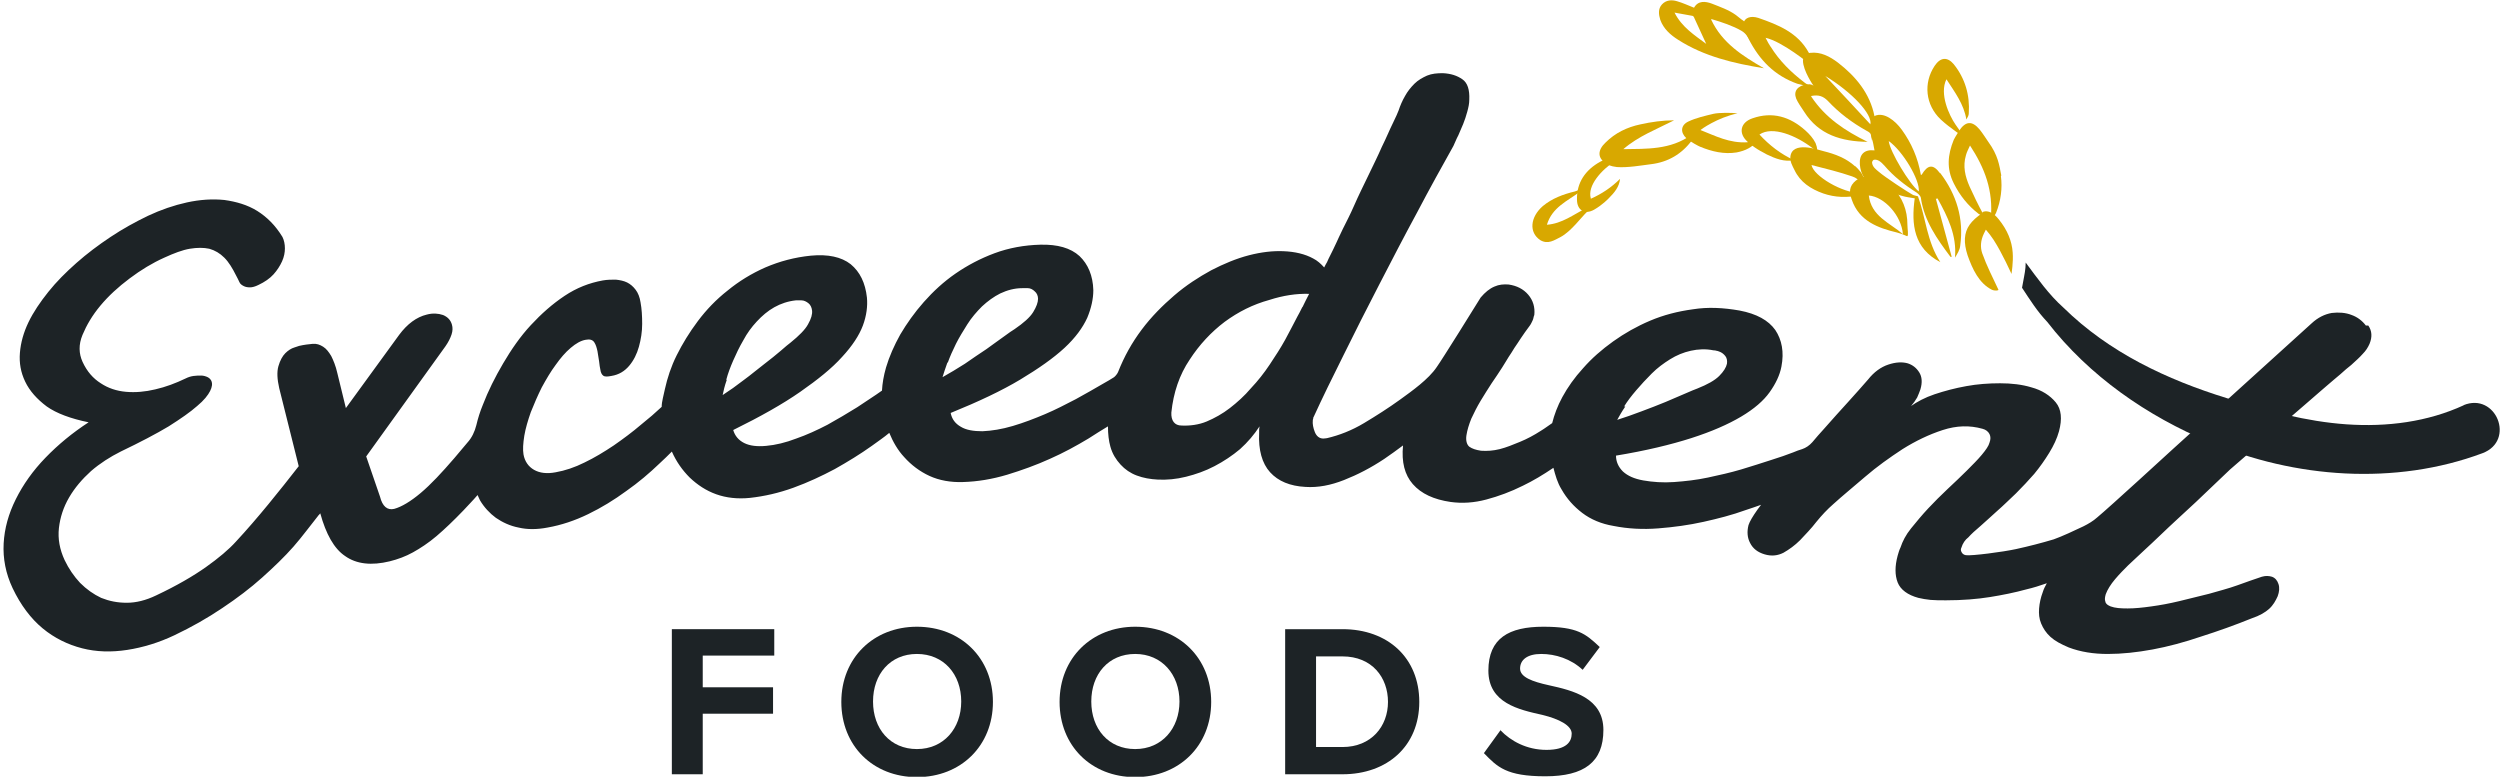 <?xml version="1.0" encoding="UTF-8"?>
<svg xmlns="http://www.w3.org/2000/svg" version="1.1" viewBox="0 0 615.1 191.1">
  <defs>
    <style>
      .cls-1 {
        fill: #d8a800;
      }

      .cls-2 {
        fill: #1d2326;
      }
    </style>
  </defs>
  <!-- Generator: Adobe Illustrator 28.6.0, SVG Export Plug-In . SVG Version: 1.2.0 Build 709)  -->
  <g>
    <g id="Layer_1">
      <g>
        <path class="cls-2" d="M582.1,80.1c-.9-1.2-2.1-2.1-3.5-2.6-1.5-.6-3.2-.7-4.9-.5-1.7.3-3.4,1.1-5,2.6l-34.1,30.9s-15.8,14.5-18.6,16.8c-1,.9-2.2,1.6-3.4,2.2-2.1,1-5.3,2.5-7.3,3.2-3,.9-6.1,1.7-9.3,2.4s-10.9,1.7-12.3,1.5c-.6-.1-.9-.4-1.1-.8-.2-.4-.2-.7,0-1.1.3-1,.9-1.9,1.7-2.5.7-.8,1.7-1.7,3-2.8,1.2-1.1,2.6-2.3,4.1-3.7,1.5-1.3,3-2.8,4.6-4.3,1.6-1.6,3.1-3.2,4.5-4.8,1.4-1.7,2.6-3.4,3.7-5.2,1.1-1.8,1.9-3.5,2.4-5.3.8-3,.6-5.4-.8-7.1s-3.4-3-6-3.7c-2.3-.7-4.9-1-7.7-1s-5.6.2-8.3.7c-2.8.5-5.4,1.2-7.8,2s-4.4,1.9-5.8,2.9c.6-.7,1.1-1.4,1.5-2.1.3-.7.6-1.4.8-2,.5-1.7.4-3.1-.3-4.2-.7-1.1-1.6-1.8-2.8-2.2-1.4-.4-3-.3-4.8.3-1.8.6-3.5,1.8-5,3.7-1.3,1.5-2.9,3.3-4.8,5.4s-4,4.4-6.1,6.8c-.9,1-1.9,2.1-2.8,3.2-.7.8-1.6,1.4-2.5,1.7-.7.2-1.5.5-2.2.8-1.5.6-3.3,1.2-5.5,1.9-2.2.7-4.6,1.5-7.3,2.3-2.7.8-5.4,1.4-8.2,2s-5.6.9-8.3,1.1-5.3,0-7.6-.4c-2.2-.4-3.8-1.1-5-2.2-1.1-1.1-1.7-2.4-1.7-3.9,7.3-1.2,13.5-2.7,18.5-4.3,5-1.6,9.1-3.4,12.3-5.3s5.5-3.9,7-6c1.5-2.1,2.5-4.2,2.9-6.3.7-3.6.1-6.6-1.5-9-1.7-2.4-4.6-4-8.8-4.8-4-.7-7.8-.9-11.5-.3-3.7.5-7.2,1.4-10.5,2.8-3.3,1.4-6.3,3.1-9.1,5.1s-5.3,4.2-7.4,6.6c-2.1,2.3-3.8,4.7-5.1,7.1-1.2,2.2-2,4.4-2.5,6.4-.9.6-1.8,1.3-2.8,1.9-1.7,1.1-3.4,2-5.1,2.7s-3.4,1.4-5,1.8c-1.6.4-3.1.5-4.6.4-1.3-.2-2.2-.5-2.9-1-.6-.5-.9-1.5-.7-2.8.2-1.3.6-2.6,1.2-4.1.7-1.5,1.4-2.9,2.3-4.4.9-1.5,1.8-2.9,2.7-4.3,1-1.4,1.8-2.7,2.6-3.9.6-1,1.2-1.9,1.6-2.6.5-.7.9-1.4,1.4-2.2.5-.7,1-1.5,1.6-2.4s1.3-1.9,2.2-3.1c.3-.4.5-.9.7-1.3s.2-.9.4-1.3c.2-1.9-.3-3.6-1.5-5-1.2-1.4-2.8-2.2-4.8-2.5-1.2-.1-2.4,0-3.5.5-1.2.5-2.3,1.4-3.4,2.7-1.1,1.8-9.5,15.3-10.8,17.1-2,3-6.1,5.9-9,8-2.9,2.1-5.9,4-8.9,5.8s-6.1,3-9.1,3.7c-.2,0-.5.1-.9.1-1,0-1.7-.6-2.1-1.6-.4-1-.6-2-.5-2.9,0,0,0-.2.1-.4,0-.2,0-.3.1-.4,2.1-4.6,4.6-9.7,7.4-15.3,2.8-5.7,5.7-11.4,8.8-17.4,3.1-6,6.1-11.8,9.3-17.7,3.1-5.9,6.1-11.3,8.9-16.3.4-.8.7-1.7,1.2-2.6.4-.9.8-1.9,1.2-2.8.4-1,.7-1.9,1-3s.5-2,.5-3c.1-2.4-.4-4.1-1.7-5s-2.8-1.4-4.8-1.5c-1.4,0-2.7.1-3.9.6-1.1.5-2.2,1.1-3.1,2-.9.9-1.7,1.9-2.3,3-.7,1.2-1.2,2.4-1.6,3.6-.2.5-.6,1.5-1.4,3.1s-1.6,3.6-2.7,5.8c-1,2.3-2.2,4.7-3.4,7.2-1.2,2.5-2.4,4.9-3.4,7.2s-2,4.2-2.8,5.8c-.8,1.7-1.3,2.7-1.5,3.2-.2.4-.5,1-.9,1.9s-1,1.9-1.5,3.1c-.2.4-.5.8-.7,1.3-.8-.9-1.7-1.7-2.7-2.2-2-1.1-4.5-1.7-7.4-1.8-2.5-.1-5.3.2-8.4,1-3.1.8-6.2,2.1-9.3,3.7-3.1,1.7-6.2,3.7-9.1,6.2s-5.6,5.2-8,8.4-4.3,6.6-5.8,10.4c-.1.3-.6,1-1,1.3-1,.6-1.4.9-2.7,1.6-2,1.2-4.2,2.4-6.7,3.8-2.5,1.3-5,2.6-7.6,3.7s-5.2,2.1-7.9,2.9c-2.7.8-5.2,1.2-7.5,1.3-2.2,0-4-.3-5.3-1.1-1.4-.8-2.2-1.9-2.5-3.4,6.9-2.8,12.6-5.5,17.1-8.2,4.5-2.7,8.2-5.3,10.9-7.8,2.7-2.5,4.5-5,5.6-7.4,1-2.4,1.5-4.7,1.5-6.8-.1-3.6-1.3-6.4-3.4-8.4-2.2-2-5.4-2.9-9.6-2.8-4,.1-7.8.8-11.3,2.1s-6.7,3-9.6,5-5.5,4.4-7.8,7c-2.3,2.6-4.2,5.3-5.8,8-1.5,2.7-2.7,5.4-3.5,8.1-.6,2.1-.9,3.9-1,5.7-1.8,1.3-3.9,2.6-6.1,4.1-2.4,1.5-4.8,2.9-7.3,4.3-2.5,1.3-5.1,2.5-7.7,3.4-2.6,1-5.1,1.6-7.4,1.8-2.2.2-4,0-5.4-.7-1.4-.7-2.3-1.8-2.7-3.2,6.7-3.3,12.2-6.4,16.5-9.4s7.8-5.8,10.3-8.6c2.5-2.7,4.2-5.3,5.1-7.7s1.2-4.8,1-6.9c-.4-3.6-1.7-6.3-4-8.2-2.3-1.8-5.6-2.5-9.8-2.1-4,.4-7.7,1.4-11.2,2.9-3.4,1.5-6.5,3.4-9.3,5.7-2.8,2.2-5.2,4.7-7.3,7.5-2.1,2.8-3.8,5.6-5.2,8.4-1.4,2.8-2.3,5.6-2.9,8.3-.3,1.5-.8,3.1-.8,4.4-1.6,1.5-3.1,2.8-5.1,4.4-2.1,1.8-4.4,3.5-6.7,5.1-2.4,1.6-4.7,3-7.2,4.2-2.4,1.2-4.8,2-7.1,2.4-2.1.4-3.9.2-5.3-.6-1.4-.8-2.3-2.1-2.6-3.8-.2-1.2-.1-2.7.2-4.6.3-1.8.9-3.8,1.6-5.8.8-2,1.7-4.1,2.7-6.1,1.1-2,2.2-3.9,3.4-5.5,1.2-1.7,2.4-3.1,3.7-4.2,1.3-1.1,2.5-1.8,3.7-2,1-.2,1.7,0,2.1.6.4.6.6,1.3.8,2.2.1.8.3,1.7.4,2.5.1.9.2,1.6.3,2,.1.8.4,1.3.7,1.5.3.3,1,.3,2,.1,1.9-.3,3.3-1.2,4.4-2.5,1.1-1.3,1.9-2.9,2.4-4.7.5-1.8.8-3.7.8-5.6,0-1.9-.1-3.7-.4-5.3-.2-1.3-.6-2.3-1.2-3.1-.6-.8-1.3-1.4-2.1-1.8-.8-.4-1.8-.6-2.8-.7-1,0-2.1,0-3.2.2-3.3.6-6.4,1.8-9.4,3.8-3,2-5.7,4.4-8.3,7.2-2.6,2.8-4.8,6-6.8,9.4-2,3.4-3.7,6.8-5,10.2-.7,1.7-1.2,3.3-1.6,5-.4,1.6-1.1,3.1-2.2,4.3l-3.2,3.8c-3.1,3.6-5.8,6.5-8.3,8.6-2.5,2.1-4.7,3.4-6.5,3.9-1.7.4-2.9-.6-3.5-3l-3.4-9.9,19.5-27.1c.7-1,1.2-2,1.5-2.9.3-.9.3-1.7.1-2.4-.3-1.1-1-1.9-2.2-2.4-1.2-.4-2.5-.5-4-.1-2.5.6-4.8,2.3-6.8,5l-13.1,18-2.1-8.6c-.4-1.8-1-3.2-1.5-4.2-.6-1-1.2-1.8-2-2.3-.8-.5-1.6-.8-2.6-.7s-2,.2-3.3.5c-.1,0-.5.2-1.2.4-.7.2-1.5.7-2.2,1.4-.7.7-1.3,1.8-1.7,3.2s-.3,3.2.2,5.4l4.8,19.2c-4.6,5.9-10.1,12.8-15.4,18.5-1.8,2-4.3,4.1-7.4,6.3s-7.2,4.6-12.3,7c-2.5,1.2-4.9,1.8-7.2,1.8-2.3,0-4.3-.4-6.3-1.2-1.9-.9-3.6-2.1-5.2-3.7-1.5-1.6-2.8-3.5-3.8-5.6-1.2-2.6-1.7-5.2-1.4-7.9.3-2.6,1.1-5.1,2.5-7.5,1.4-2.4,3.2-4.5,5.4-6.5,2.2-1.9,4.7-3.5,7.3-4.8,4.8-2.3,8.8-4.4,11.8-6.2,3-1.9,5.3-3.5,7-5,1.7-1.4,2.7-2.7,3.2-3.7s.6-1.8.3-2.5c-.2-.4-.5-.7-.9-.9s-1-.4-1.6-.4-1.2,0-1.9.1c-.7.1-1.3.3-1.9.6-2.5,1.2-4.9,2.1-7.5,2.7-2.5.6-4.9.8-7.2.6-2.3-.2-4.4-.9-6.2-2.1-1.9-1.2-3.4-2.9-4.5-5.3-.9-2-1-4.2,0-6.6s2.4-4.8,4.4-7.2c2-2.4,4.4-4.6,7.2-6.7,2.8-2.1,5.6-3.8,8.5-5.1,2.4-1.1,4.5-1.9,6.3-2.2,1.8-.3,3.4-.3,4.8,0,1.4.4,2.6,1.1,3.7,2.2,1.1,1.1,2,2.6,2.9,4.4.3.6.6,1.1.8,1.6s.7.8,1.1,1c.4.2.9.3,1.5.3s1.3-.2,2.1-.6c1.5-.7,2.8-1.6,3.7-2.6s1.6-2.1,2.1-3.2.7-2.2.7-3.2c0-1-.2-2-.6-2.8-1.7-2.8-3.8-4.9-6.2-6.4s-5.2-2.3-8.1-2.7c-2.9-.3-6-.1-9.2.6s-6.4,1.8-9.6,3.3c-3.1,1.5-6.2,3.2-9.2,5.2-3,2-5.8,4.1-8.4,6.4-2.6,2.3-4.9,4.6-6.9,7.1-2,2.5-3.7,5-4.9,7.5-1.2,2.5-1.9,5-2.1,7.5-.2,2.5.2,4.8,1.3,7.1,1.1,2.3,2.9,4.3,5.3,6.1,2.4,1.7,5.9,3,10.3,3.9-4,2.6-7.5,5.5-10.6,8.7s-5.5,6.6-7.3,10.2c-1.8,3.6-2.8,7.2-3,10.9-.2,3.7.5,7.4,2.2,11,2,4.2,4.5,7.5,7.4,9.9,2.9,2.4,6.2,4,9.7,4.9,3.5.9,7.2,1,11.1.4s7.8-1.8,11.6-3.6c4.2-2,8.1-4.2,11.8-6.7,3.6-2.4,6.9-4.9,9.8-7.5,2.9-2.6,5.5-5.1,7.7-7.6,2.2-2.5,4.3-5.4,6-7.5.1-.2.4-.4.6-.7,1.4,5.1,3.4,8.7,6.1,10.5,2.8,2,6.5,2.4,11,1.3,2-.5,3.9-1.2,5.7-2.2,1.8-1,3.8-2.3,5.8-4s4.2-3.8,6.6-6.3c1.1-1.2,2.3-2.4,3.5-3.8.2.4.4.9.6,1.3,1,1.7,2.4,3.2,3.9,4.3,1.6,1.1,3.5,2,5.6,2.4,2.1.5,4.5.5,7.1,0,3.4-.6,6.7-1.7,10-3.3s6.4-3.5,9.4-5.7c3-2.1,5.7-4.4,8.2-6.8,1.1-1,2.1-2,3-2.9,1.1,2.5,2.6,4.6,4.4,6.4,1.9,1.8,4,3.2,6.5,4.1,2.5.9,5.3,1.2,8.3.9,3.6-.4,7.1-1.2,10.7-2.5,3.6-1.3,7-2.9,10.2-4.6,3.2-1.8,6.3-3.7,9.1-5.7,1.5-1.1,3-2.1,4.3-3.2.9,2.2,2.1,4.3,3.7,6,1.7,1.9,3.8,3.5,6.2,4.6s5.2,1.6,8.2,1.5c3.6-.1,7.2-.7,10.9-1.8,3.6-1.1,7.2-2.4,10.5-3.9,3.4-1.5,6.5-3.2,9.5-5,1.7-1.1,3.3-2.1,4.8-3,0,1.9.2,3.6.6,5,.5,1.8,1.4,3.2,2.5,4.4s2.4,2.1,4,2.7c1.6.6,3.3.9,5.2,1,2.2.1,4.5-.1,6.9-.7s4.7-1.4,7-2.6,4.4-2.6,6.3-4.2c1.9-1.7,3.5-3.6,4.8-5.6,0,.2-.1.5-.1.8,0,.3,0,.6,0,.8-.2,4.2.7,7.5,2.7,9.7,2,2.2,4.9,3.4,8.7,3.6,3.1.2,6.2-.4,9.5-1.7,3.3-1.3,6.6-3,9.9-5.2,1.5-1,3.1-2.2,4.6-3.3-.4,4.1.4,7.2,2.4,9.5,2.1,2.4,5.2,3.8,9.3,4.4,2.9.4,5.8.2,8.8-.6,3-.8,6-1.9,9-3.4,2.5-1.2,5-2.7,7.5-4.4.5,1.9,1,3.7,2,5.3,1.3,2.3,3,4.2,5.1,5.8,2.1,1.6,4.7,2.7,7.7,3.2,3.5.7,7.2.9,11,.6,3.8-.3,7.5-.8,11.1-1.6,3.6-.8,7.1-1.7,10.4-2.9,1.3-.4,2.6-.9,3.8-1.3-.3.4-.7.9-.9,1.2-1.2,1.7-1.9,2.9-2.2,3.8-.4,1.6-.3,3.1.4,4.4.7,1.4,1.9,2.3,3.6,2.8,1.7.5,3.2.3,4.6-.4,1.4-.8,2.8-1.8,4.1-3.1,1.3-1.4,2.7-2.8,4-4.5,1.3-1.6,2.7-3.1,4.2-4.4,2.2-2,4.9-4.2,7.8-6.7,2.9-2.5,6-4.7,9.2-6.8,3.2-2,6.5-3.6,9.9-4.7s6.6-1.2,9.8-.3c.8.2,1.4.7,1.7,1.3.3.6.3,1.3,0,2.1-.2.8-.9,1.8-1.9,3-1,1.2-2.2,2.4-3.7,3.9s-3,2.9-4.7,4.5c-1.7,1.6-3.3,3.2-4.8,4.8s-2.9,3.3-4.2,4.9-2.1,3.2-2.6,4.7c-.2.4-.3.7-.4,1-.1.3-.2.6-.3,1-.7,2.6-.7,4.8,0,6.6s2.5,3.1,5.1,3.8c.9.2,1.9.4,3,.5s2.4.1,3.8.1c4,0,7.7-.3,10.8-.8,3.1-.5,6.1-1.1,9-1.9,1.7-.4,3.3-.9,5-1.5-.4.7-.8,1.5-1,2.2-.5,1.3-.8,2.7-.9,4s0,2.5.5,3.7c.5,1.2,1.2,2.3,2.3,3.3s2.6,1.8,4.5,2.6c2.9,1.1,6.1,1.6,9.6,1.6s7.2-.4,11-1.1,7.9-1.8,12-3.2c4.1-1.3,8.3-2.8,12.5-4.5,1.8-.6,3.2-1.4,4.2-2.3s1.6-2,2.1-3.1c.4-1.1.5-2.1.2-3-.3-.9-.8-1.5-1.6-1.8-.7-.2-1.5-.3-2.5,0-1.8.6-3.8,1.3-6,2.1s-4.6,1.4-7,2.1c-2.4.6-4.8,1.2-7.3,1.8s-4.7,1-6.9,1.3c-2.1.3-4.1.5-5.8.5-1.8,0-3.1-.1-4.2-.5-.7-.3-1.2-.6-1.3-1.2-.2-.5-.1-1.1.1-1.8.4-1.1,1.2-2.4,2.3-3.7,1.1-1.3,2.2-2.4,3.2-3.4,2.4-2.3,5.1-4.7,7.9-7.4s5.8-5.4,8.8-8.2l8.4-8c3.1-2.7,13.6-11.8,16.4-14.2,1.2-1,2.4-2.1,3.7-3.2,1.3-1.1,2.5-2.2,3.7-3.2,1.2-1,2.3-2,3.3-2.8,1-.9,1.9-1.7,2.7-2.3,1.1-1,2.1-1.9,2.8-2.7.8-.8,1.3-1.6,1.7-2.5.7-1.7.6-3.2-.3-4.5ZM399.6,100c.8-1.3,1.8-2.6,3-4s2.4-2.7,3.8-4.1,2.9-2.5,4.5-3.5c1.6-1,3.3-1.7,5.1-2.1,1.8-.4,3.7-.5,5.6-.1.2,0,.5,0,.7.1.2,0,.4.1.7.2.6.2,1.1.6,1.5,1.1.4.5.5,1.2.4,1.9-.2.9-.8,1.9-1.9,3-1.1,1.1-2.9,2.1-5.4,3.1-.6.2-1.5.6-2.9,1.2-1.4.6-3,1.3-4.9,2.1-1.9.8-3.8,1.5-5.9,2.3-2.1.8-4.1,1.5-6,2.1.5-.9,1.1-2,2-3.3ZM178.7,93.4c.4-1.5,1-3.1,1.7-4.7s1.5-3.3,2.5-5c.9-1.7,2-3.2,3.3-4.6,1.3-1.4,2.7-2.6,4.3-3.5,1.6-.9,3.4-1.5,5.3-1.7.2,0,.5,0,.7,0,.2,0,.4,0,.7,0,.6,0,1.2.3,1.7.7.5.4.8,1,.9,1.8.1.9-.2,2-1,3.4-.7,1.3-2.2,2.8-4.3,4.5-.5.4-1.3,1-2.4,2-1.2,1-2.5,2.1-4.1,3.3-1.6,1.2-3.2,2.6-5,3.9-1.8,1.4-3.5,2.6-5.2,3.7.2-1,.5-2.3,1-3.7ZM233.2,89.2c.5-1.4,1.2-3,2-4.6s1.8-3.2,2.8-4.8c1-1.6,2.3-3.1,3.6-4.4,1.4-1.3,2.9-2.4,4.5-3.2,1.7-.8,3.5-1.3,5.4-1.3.3,0,.5,0,.7,0,.2,0,.4,0,.7,0,.6,0,1.2.3,1.7.8.5.4.8,1.1.8,1.8,0,.9-.4,2-1.2,3.3-.8,1.3-2.4,2.7-4.6,4.2-.5.3-1.4.9-2.6,1.8-1.2.9-2.7,1.9-4.3,3.1-1.7,1.1-3.4,2.3-5.3,3.6-1.9,1.2-3.7,2.3-5.5,3.3.3-1,.7-2.2,1.2-3.6ZM320.4,75.6c-.5,1-.9,1.8-1.2,2.3-.9,1.8-1.9,3.6-3,5.7-1.1,2-2.4,4-3.8,6.1s-2.9,4-4.6,5.8c-1.6,1.9-3.4,3.5-5.2,4.9-1.8,1.4-3.8,2.5-5.7,3.3s-4.1,1.1-6.2,1c-1.7,0-2.6-1.2-2.5-3.2.5-4.9,2-9.3,4.5-13,2.4-3.7,5.3-6.8,8.6-9.3,3.4-2.5,7-4.3,11-5.4,3.4-1.1,6.7-1.6,9.8-1.5-.6,1.2-1.2,2.3-1.6,3.2Z"/>
        <g>
          <path class="cls-2" d="M165.3,190.5v-35.7h25.2v6.5h-17.6v7.8h17.3v6.5h-17.3v14.9h-7.6Z"/>
          <path class="cls-2" d="M225.6,154.2c10.8,0,18.7,7.7,18.7,18.5s-7.9,18.5-18.7,18.5-18.6-7.7-18.6-18.5,7.9-18.5,18.6-18.5ZM225.6,160.9c-6.6,0-10.8,5-10.8,11.7s4.2,11.7,10.8,11.7,10.9-5.1,10.9-11.7c0-6.7-4.3-11.7-10.9-11.7Z"/>
          <path class="cls-2" d="M279.3,154.2c10.8,0,18.7,7.7,18.7,18.5s-7.9,18.5-18.7,18.5-18.6-7.7-18.6-18.5c0-10.8,7.9-18.5,18.6-18.5ZM279.3,160.9c-6.6,0-10.8,5-10.8,11.7s4.2,11.7,10.8,11.7,10.9-5.1,10.9-11.7-4.3-11.7-10.9-11.7Z"/>
          <path class="cls-2" d="M316.2,190.5v-35.7h14.1c11.2,0,18.9,7.1,18.9,17.9s-7.8,17.8-18.9,17.8h-14.1ZM323.8,183.8h6.5c7.1,0,11.2-5.1,11.2-11.1s-3.9-11.2-11.2-11.2h-6.5v22.3Z"/>
          <path class="cls-2" d="M369.2,179.7c2.5,2.6,6.4,4.8,11.3,4.8s6.2-2,6.2-4-3.1-3.6-7.2-4.6c-5.8-1.3-13.3-2.9-13.3-10.9s5.1-10.8,13.5-10.8,10.4,1.7,13.9,5l-4.2,5.6c-2.9-2.7-6.7-3.9-10.2-3.9s-5.2,1.5-5.2,3.6,3,3.2,7.1,4.1c5.9,1.3,13.4,3.1,13.4,11s-4.7,11.4-14.3,11.4-11.8-2.3-15.1-5.7l4.2-5.8Z"/>
        </g>
        <path class="cls-2" d="M606.2,99.7c-8.9,4.1-18.9,5.4-28.9,4.7-9.9-.7-19.5-3.3-29.3-6.4-14.9-4.6-29.1-11.3-40.3-22.3-3.6-3.2-6.4-7.2-9.3-11.1,0,1.8-.4,3.3-.4,3.5l-.5,2.7c1.9,2.9,3.8,5.9,6.2,8.4,10.3,13.3,24.6,23.2,40,29.6,20.9,8.9,45.7,10.7,67.1,2.7,8.2-3.1,3.3-15.1-4.7-11.8Z"/>
        <g>
          <path class="cls-1" d="M481.1,30.6c-1.5-2.2-4-7.5-2.2-11.1,2,3.1,4.3,6.1,4.9,9.9.3-.5.6-1,.6-1.5.3-4.5-.9-8.6-3.7-12.1-1.6-1.9-3.3-1.7-4.7.4-2.8,4.2-2.3,9.6,1.5,13.2,1.4,1.3,2.3,1.9,3.9,3.1.5.3.5.4,1.4.7-.3-.7-1.3-2-1.7-2.6Z"/>
          <path class="cls-1" d="M492.4,43.2c-.5-2.6-.8-5-3.2-8.3-.7-1-1.3-2-2.1-3-1.9-2.3-3.5-2.1-5.1.3-.1.2-.9,1.4-1.3,2.2-1.5,3.7-1.8,7.1,0,10.7,1.5,3,3.5,5.5,6.1,7.5.7.5,1.7.9,2.1,1-.4-.3-.8-.6-1-1-1.2-2.2-2.3-4.5-3.3-6.7-1.1-2.5-1.7-5-.9-7.7.2-.8.6-1.5,1-2.4,3.6,5.5,5.8,11.1,5.1,18.1.3,0,1-.8,1.3-1.5,1.2-3,1.6-6.1,1.2-9.1Z"/>
          <path class="cls-1" d="M487.8,52.4c-1.4.9-2.5,1.9-3.2,2.9-1.4,2-1.5,4.4-.5,7.5,1.2,3.4,2.8,6.9,6,8.5.7.3,1.6.2,1.6,0-1.4-3-2.9-5.9-4-9-.5-1.5-.4-3.1.4-4.8.2-.3.3-.7.5-1,.7.8,1.3,1.6,1.9,2.5,2.2,3.4,4.4,8.4,4.4,8.4,0,0,.5-2.9.3-5.3-.2-2.8-1.3-5.5-3.4-8.1-.3-.4-2.1-2.7-4.1-1.8Z"/>
          <g>
            <path class="cls-1" d="M430,35c-4.5.3-8-1.6-11.6-3,0-.1,4.2-3.1,9.1-4.1-1.3-.2-4.6-.2-5.9.1-2.1.5-4.3,1-6.2,1.9-1.9.9-2,2.7-.5,4.1,1,.9,3.1,2,3.4,2.1,2.9,1.2,5.9,1.9,9,1.4,1-.2,2-.5,2.9-1,1.7-1,2-1.6,2.2-2.1-.5,0-1.2.4-2.4.5Z"/>
            <path class="cls-1" d="M456.4,40.9c-2.2-2-4.9-3-7.7-3.7-1.5-.4-7.8-2.6-8.2,1.4-.1,1.2.5,2.2,1,3.2,1.4,3,4,4.7,7.1,5.8,2.9,1,5.9,1.1,9.1.4.4-.2.7-.5.7-.7.3-1,.5-2.3.2-3.3-.3-1.3-1.2-2.2-2.1-3.1ZM457.7,47.5c-4.4,0-11.5-4.2-12-6.9,3.5.9,6.8,1.7,10,2.8,2.1.7,2.6,2.2,2,4.1Z"/>
            <path class="cls-1" d="M416.8,32.9c0-.2-.3,0-.7.3-5.1,3.7-11,3.4-16.7,3.5,3.7-3.2,8.2-4.9,12.5-7.1-2.8,0-5.6.4-8.3,1-3.3.7-6.2,2.1-8.6,4.5-1.9,1.8-2.1,3.8.3,5.2,1,.7,2.1.7,2.5.8,2.7.2,6-.4,8.4-.7,4.2-.5,7.6-2.5,10.1-5.9.2-.4.6-1.2.5-1.6Z"/>
            <path class="cls-1" d="M465.4,45.9c-3.1-2.9-7-3.4-9.3-1-1.4,1.5-.9,3.1-.5,4.2,1.8,5.3,6.5,7,11.1,8.1,1.6.4,2.5,1,2.6.9.3-.3,0-1.8,0-2.8,0-3.6-1.2-6.8-3.9-9.4ZM468.2,57.6c-3.3-2.8-7.8-4.4-8.4-9.5,3.8.3,8,4.9,8.4,9.5Z"/>
            <path class="cls-1" d="M432.9,33.1c3.2-2.2,9.1.3,13,3.3.3.3.6.4,1.2.6,0-.7-.2-1.3-.4-1.8-.6-1.2-1.5-2.2-2.5-3.1-3.8-3.4-8.1-4.7-13-3-3,1-3.6,3.7-1.2,5.8,2.2,2,4.5,2.9,4.7,3.1,2.1,1,4.3,1.9,6.7,1.4-3.3-1.5-6.1-3.7-8.5-6.3Z"/>
            <path class="cls-1" d="M391.4,48.8c-.9-3.1,2.6-7,6-9.2.3-.2.5-.3.8-.8-.5-.2-1-.2-1.5-.1-1,.2-2.1.6-3,1.1-3.6,2-5.8,5.1-5.7,9.3,0,2.6,1.9,3.8,4.2,2.5,2.1-1.2,3.5-2.7,3.6-2.8,1.4-1.4,2.6-2.8,2.8-4.8-2.1,2.1-4.5,3.7-7.2,4.9Z"/>
            <path class="cls-1" d="M391.4,50.7c-.6.3,0,0-1.1.5-3.2,1.6-5.9,3.8-9.7,4.1,1.3-4.3,5-5.8,8.1-8.1.5-.4.4-.6.5-.8h0c-.5.3-1.1.5-1.7.7-2.9.7-5.6,1.7-7.9,3.6-3.1,2.7-3.5,6.5-.6,8.4,1.9,1.1,3.4,0,5-.8,2.6-1.4,5.1-4.9,6.5-6.2.6-.6,1-1.5,1-1.4Z"/>
          </g>
          <g>
            <path class="cls-1" d="M421.1,4.7c2.4.7,5.4,1.7,7.4,2.9,1.1.6,2,2.1,2.2,2.5.3-.8.4-2.4-.1-3.2-.5-.6-.9-1.3-1.8-1.9-.4-.2-1-.8-1.7-1.3-1.8-1.3-3.9-2-5.9-2.8-1.6-.6-3.4-.8-4.4,1-1.5-.6-2.8-1.2-4.2-1.6-1.3-.4-2.7-.3-3.7.8-1,1.1-.8,2.5-.4,3.8.8,2.2,2.5,3.7,4.4,4.9,6.4,4.1,13.7,5.8,21.1,7-5.2-3-10.3-6.2-13-12ZM412,3.1c1.5.3,2.9.5,4.4.8.2,0,.4.3.5.6,1,2.1,1.9,4.2,2.9,6.3-2.8-2.1-6-4.1-7.8-7.7Z"/>
            <path class="cls-1" d="M435.7,11.6c-.4-.6-.8-1.3-1.3-2.3,4.1.9,10.8,6.4,11.4,6.9,0-.3,0-2.1-.8-3.3-2.7-4.9-7.5-6.8-12.4-8.5-1.9-.6-3.3,0-3.6,1.2-.1.7,0,1.7,1.2,3.9,2.7,5.3,6.4,9.1,12,11.1.7.2,2.8.7,3.1.6-.4-.3-.8-.5-1.2-.8-3.3-2.5-6.3-5.4-8.5-9Z"/>
            <path class="cls-1" d="M445.7,23.6c1.7-.3,2.8,0,4,1.2,2.8,3,6,5.4,9.6,7.4.4.2.9.5,1,.9.1.5.2,1,.3,1.5,1.4-2.9.8-4.8.6-6-1.1-5.6-4.6-9.8-9-13.2-2-1.5-4.2-2.7-6.8-2.4-.8,0-1.8,1-1.8,1.9,0,2.5,2.6,6.2,2.6,6.2-.5-.4-1.3-.5-2.4-.2-2,.6-2.7,2.1-1.5,4.1.5.9,1.1,1.7,1.6,2.5,3.6,5.7,9.2,7.3,15.6,7.4-5.5-2.7-10.4-5.9-13.9-11.2ZM460.2,30.6c-3.8-4.1-7.4-8-11.1-11.9,6.6,4,11.6,9.4,11.1,11.9Z"/>
            <path class="cls-1" d="M477.3,42.6c-1.7-2.3-3-2.1-4.5.4,0,0-.1,0-.2,0-.7-4.1-2.3-7.8-4.7-11.1-1.6-2.2-4.3-4.4-6.6-3.4-1.3.5-1.2,3.8-.8,5.2.3,1.1.5,2.2.7,3.3-2.5-.3-3.8,1-3.6,3.5.2,2.3,1.3,4.3,3.4,5.3,2.2,1,4.6,1.7,7,2.4,1,.3,2,.4,3.1.6-.9,6.5-.2,12.3,6.3,15.7-3.3-5-3.6-11-5.5-16.2-.6-.2-1.1-.2-1.5-.5-1.1-.6-6.6-4.2-8.1-5.5-.7-.6-1.6-1.2-1.7-2.3,0-.3.3-.7.5-.7.8-.1,1.5.3,2.5,1.4,2.3,2.7,5,4.8,8,6.7.4.3.9.8,1,1.2.8,5.7,4,10.2,7.3,14.6,0,0,.2,0,.3,0-1.3-4.8-2.6-9.5-3.9-14.3.1,0,.3,0,.4-.1,2.5,4.5,4.8,9.1,4.3,14.6.6-1,1.2-1.9,1.3-3,.9-6.6-.9-12.5-4.9-17.8ZM464.7,34.7c3.5,2.5,7.7,9.6,7.4,12.4-2.3-1.8-7.1-9.8-7.4-12.4Z"/>
          </g>
        </g>
      </g>
    </g>
  </g>
</svg>